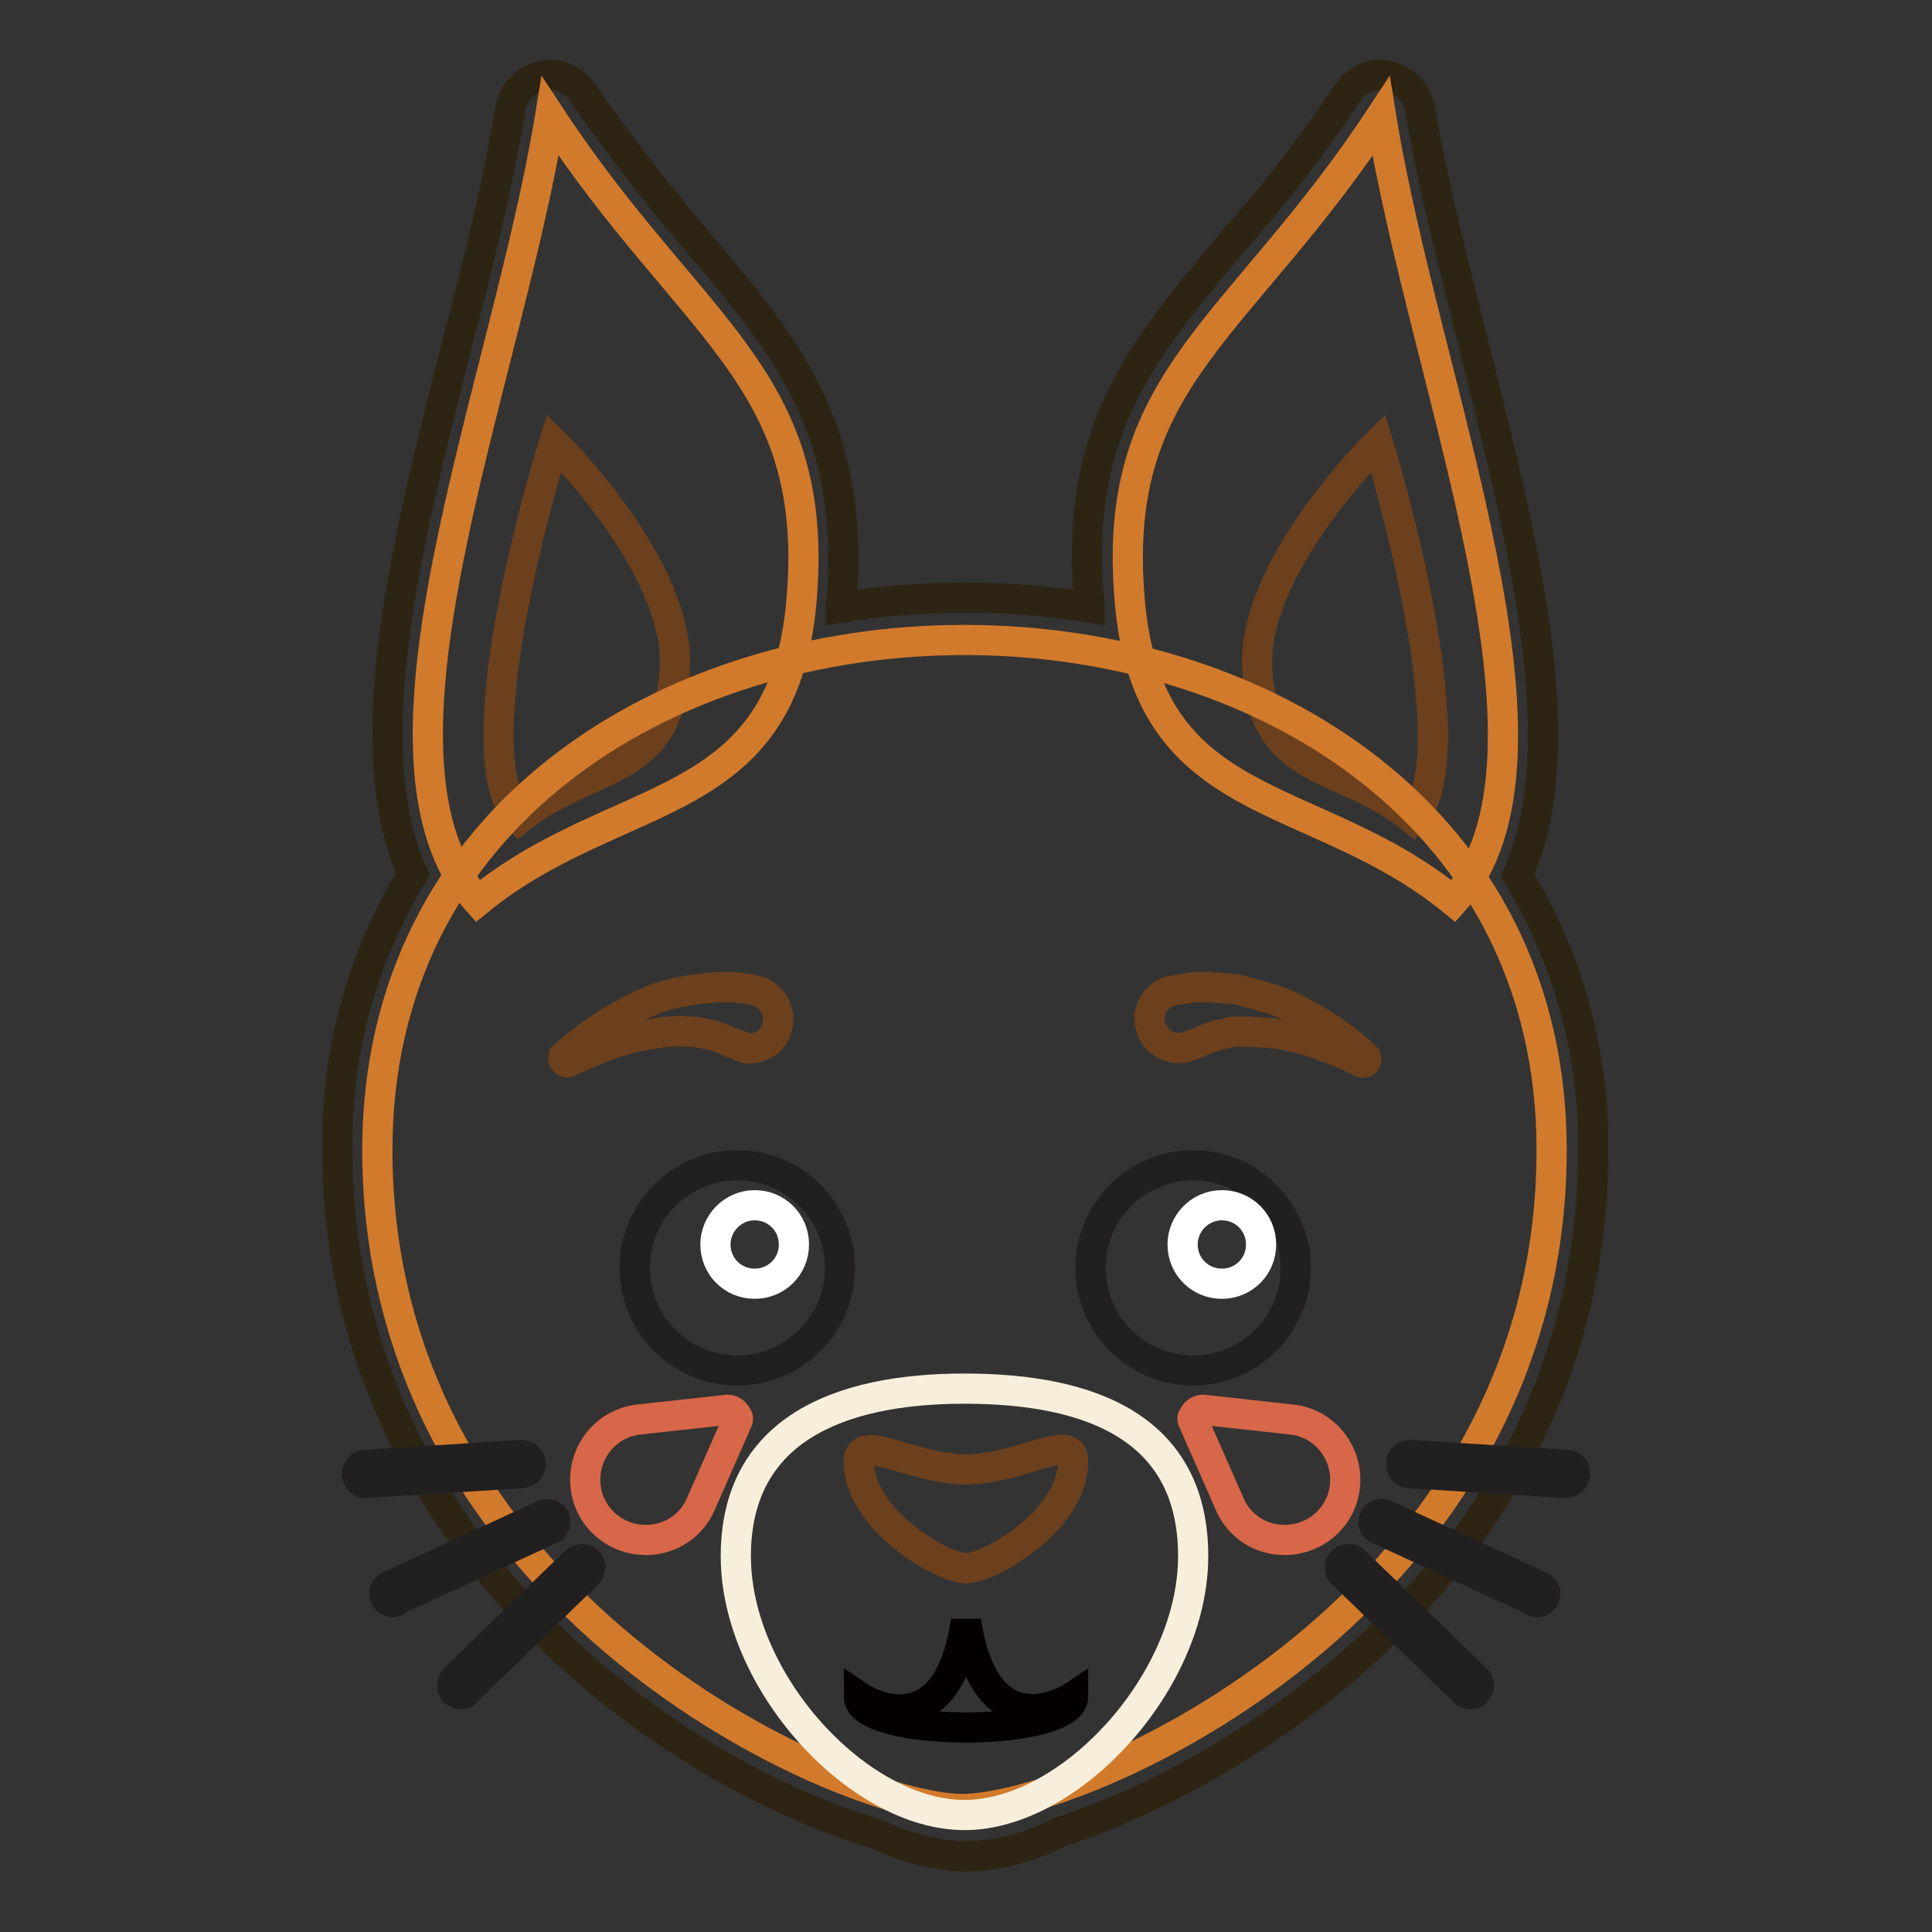 <?xml version="1.0" encoding="utf-8"?>
<!-- Svg Vector Icons : http://www.onlinewebfonts.com/icon -->
<!DOCTYPE svg PUBLIC "-//W3C//DTD SVG 1.1//EN" "http://www.w3.org/Graphics/SVG/1.1/DTD/svg11.dtd">
<svg version="1.1" xmlns="http://www.w3.org/2000/svg" xmlns:xlink="http://www.w3.org/1999/xlink" x="0px" y="0px" viewBox="0 0 256 256" enable-background="new 0 0 256 256" xml:space="preserve">
<rect x="0" y="0" width="256" height="256" fill="#333333" stroke="none"/>
<g> <path stroke-width="4" fill-opacity="0" stroke="#2d2413"  d="M195.4,46.2c-2.7-10.8-5.6-21.9-7.2-31.6c-0.4-2.2-2-3.9-4.1-4.5c-0.4,0-0.7-0.2-1.1-0.2 c-1.8,0-3.5,1-4.5,2.5c-4.8,7.2-10.1,14-15.8,20.4c-11.1,13.3-20.1,23.9-18.5,45.7c0,0.7,0.2,1.3,0.2,2c-5.5-0.9-11-1.3-16.5-1.3 c-5.5,0-11,0.4-16.5,1.3c0-0.7,0.2-1.3,0.2-2c1.4-21.9-7.4-32.5-18.5-45.7c-5.6-6.5-10.9-13.3-15.8-20.4c-1-1.5-2.7-2.5-4.5-2.5 c-0.4,0-0.7,0-1.1,0.2c-2.2,0.5-3.8,2.3-4.1,4.5c-1.6,9.7-4.3,20.8-7.2,31.6c-6.5,25.8-13.3,52.5-5.7,69.6 c-6.7,11-10.2,23.7-10,36.6c0,50.9,42.7,82.1,71.7,90.7c3.6,1.8,7.5,2.7,11.5,2.9c4.3-0.1,8.6-1.2,12.4-3.2 c24.7-7.9,70.8-36.6,70.8-90.2c0.2-12.9-3.3-25.6-10-36.6C208.7,98.8,201.9,72.2,195.4,46.2z"/> <path stroke-width="4" fill-opacity="0" stroke="#d27a2b"  d="M63.3,119.4c18.8-15.4,41.1-11.1,43-41.1c2-28.5-14.9-34.8-33.4-62.9C67,51.4,46.2,100.4,63.3,119.4z"/> <path stroke-width="4" fill-opacity="0" stroke="#6c401d"  d="M68.8,108.5c9-7.4,19.7-5.4,20.6-19.7c0.9-13.6-16-30.1-16-30.1S60.6,99.5,68.8,108.5z"/> <path stroke-width="4" fill-opacity="0" stroke="#d27a2b"  d="M192.6,119.4c-18.8-15.4-41.1-11.1-43-41.1c-2-28.5,14.9-34.8,33.4-62.9 C188.8,51.4,209.6,100.4,192.6,119.4z"/> <path stroke-width="4" fill-opacity="0" stroke="#6c401d"  d="M187.2,108.5c-9-7.4-19.7-5.4-20.6-19.7c-0.9-13.6,16-30.1,16-30.1S195.2,99.5,187.2,108.5z"/> <path stroke-width="4" fill-opacity="0" stroke="#d27a2b"  d="M50,152.4c0-44.1,38.2-67.6,77.8-67.6c39.6,0,77.8,23.5,77.8,67.6c0,60.1-61.9,87.3-78.2,87.3 C111.3,239.5,50,212.3,50,152.4z"/> <path stroke-width="4" fill-opacity="0" stroke="#f7efdb"  d="M158.1,206.2c0,16.7-16.3,34.3-30.3,34.3s-30.3-17.6-30.3-34.3s13.6-22.2,30.3-22.2 C144.7,184,158.1,189.3,158.1,206.2z"/> <path stroke-width="4" fill-opacity="0" stroke="#6c401d"  d="M142.2,193.6c0,7.9-11.1,14.2-14.2,14.2c-3,0-14.2-6.3-14.2-14.2c0-3.8,7.2,1.1,14.2,1.1 C135.2,194.7,142.2,189.7,142.2,193.6z"/> <path stroke-width="4" fill-opacity="0" stroke="#221f20"  d="M144.5,168c0,7.5,6.1,13.6,13.6,13.6s13.6-6.1,13.6-13.6l0,0c0-7.5-6.1-13.6-13.6-13.6 S144.5,160.5,144.5,168L144.5,168z"/> <path stroke-width="4" fill-opacity="0" stroke="#ffffff"  d="M156.7,164.9c0,2.9,2.3,5.2,5.2,5.2c2.9,0,5.2-2.3,5.2-5.2c0,0,0,0,0,0c0-2.9-2.3-5.2-5.2-5.2 C159,159.7,156.7,162.1,156.7,164.9C156.7,164.9,156.7,164.9,156.7,164.9z"/> <path stroke-width="4" fill-opacity="0" stroke="#221f20"  d="M84.1,168c0,7.5,6.1,13.6,13.6,13.6s13.6-6.1,13.6-13.6l0,0c0-7.5-6.1-13.6-13.6-13.6S84.1,160.5,84.1,168 L84.1,168z"/> <path stroke-width="4" fill-opacity="0" stroke="#ffffff"  d="M94.8,164.9c0,2.9,2.3,5.2,5.2,5.2s5.2-2.3,5.2-5.2c0-2.9-2.3-5.2-5.2-5.2S94.8,162.1,94.8,164.9z"/> <path stroke-width="4" fill-opacity="0" stroke="#040000"  d="M128,214.8c-2.7,17.8-14.2,10-14.2,10c0,2.7,7,4.1,14.2,4.1c7,0,14.2-1.4,14.2-4.1 C142.2,224.8,130.7,232.5,128,214.8z"/> <path stroke-width="4" fill-opacity="0" stroke="#221f20"  d="M207.4,196.5l-20.6-1.3c-0.7,0-1.1-0.5-1.1-1.3c0-0.7,0.5-1.1,1.3-1.1l20.6,1.3c0.7,0,1.1,0.5,1.1,1.3 C208.6,196,208.1,196.5,207.4,196.5z M203.7,212.3c-0.2,0-0.4,0-0.5-0.2l-20.6-9.5c-0.5-0.2-0.8-0.9-0.5-1.4 c0.2-0.5,0.9-0.8,1.4-0.5l20.6,9.5c0.5,0.2,0.8,0.7,0.6,1.3c0,0.1,0,0.1-0.1,0.2C204.5,212,204.1,212.3,203.7,212.3z M194.7,224.5 c-0.3,0-0.5-0.1-0.7-0.4l-16.1-15.6c-0.4-0.3-0.5-1-0.2-1.4c0.1-0.1,0.1-0.1,0.2-0.2c0.4-0.4,1.2-0.5,1.6,0c0,0,0,0,0,0l16.1,15.6 c0.4,0.3,0.5,1,0.2,1.4c-0.1,0.1-0.1,0.1-0.2,0.2C195.4,224.5,195.1,224.5,194.7,224.5L194.7,224.5z"/> <path stroke-width="4" fill-opacity="0" stroke="#221f20"  d="M48.4,196.5c-0.6,0-1-0.5-1.1-1.1c0-0.7,0.4-1.3,1.1-1.3l20.6-1.3c0.7,0,1.3,0.4,1.3,1.1 c0,0.7-0.4,1.3-1.1,1.3L48.4,196.5z M52.1,212.3c-0.5,0-0.9-0.3-1.1-0.7c-0.2-0.5,0-1.2,0.5-1.4l20.6-9.5c0.5-0.2,1.2,0,1.4,0.5 c0.2,0.5,0,1.2-0.5,1.4l0,0l-20.6,9.5C52.4,212.2,52.3,212.3,52.1,212.3z M61.1,224.5c-0.4,0-0.5-0.2-0.9-0.4 c-0.4-0.5-0.4-1.1,0-1.6l16.1-15.6c0.4-0.4,1.2-0.4,1.6,0c0.4,0.4,0.4,1.2,0,1.6l0,0l-16.1,15.6C61.7,224.4,61.4,224.5,61.1,224.5z "/> <path stroke-width="4" fill-opacity="0" stroke="#d76748"  d="M96.4,186.8l-11.8,1.3c-4.4,0.5-7.5,4.5-7,8.9c0.5,4.4,4.5,7.5,8.9,7c2.8-0.3,5.3-2.1,6.4-4.8l4.8-10.9 c0-0.2,0.2-0.4,0-0.5C97.5,187.2,97,186.8,96.4,186.8z M159.4,186.8l11.8,1.3c4.4,0.5,7.5,4.5,7,8.9c-0.5,4.4-4.5,7.5-8.9,7 c-2.8-0.3-5.3-2.1-6.4-4.8l-4.8-10.9c0-0.2-0.2-0.4,0-0.5C158.3,187.2,158.8,186.8,159.4,186.8z"/> <path stroke-width="4" fill-opacity="0" stroke="#6c401d"  d="M98.1,138.6c-0.3-0.2-0.7-0.3-1.1-0.4l-1.1-0.5c-0.4-0.2-0.7-0.2-1.1-0.4c-0.4-0.2-1.1-0.2-1.6-0.4 c-0.6-0.1-1.2-0.2-1.8-0.2c-1.4-0.1-2.9-0.1-4.3,0.2c-2.8,0.4-5.5,1.1-8.1,2.2c-2.2,0.9-3.6,1.6-3.6,1.6c-0.2,0.2-0.5,0-0.7-0.2 c-0.2-0.2,0-0.4,0-0.5c3.3-3,7-5.4,11.1-7.2c1.5-0.7,3.2-1.2,4.8-1.4c0.8-0.2,1.5-0.3,2.3-0.4c0.7,0,1.4-0.2,2.3-0.2h2.2 c0.5,0,0.9,0.2,1.3,0.2c0.4,0,0.7,0,1.1,0.2c2.1,0.3,3.6,2.3,3.3,4.4c-0.3,2.1-2.1,3.5-4.2,3.3C98.6,138.8,98.4,138.6,98.1,138.6 L98.1,138.6z M155.8,131.2c0.4,0,0.7-0.1,1.1-0.2c0.4,0,0.7-0.2,1.3-0.2h2.2c0.7,0,1.4,0.2,2.3,0.2c0.8,0,1.6,0.2,2.3,0.4 c1.6,0.4,3.3,0.9,4.8,1.4c4.1,1.8,7.8,4.2,11.1,7.2c0.2,0.2,0.2,0.5,0,0.7c-0.1,0.1-0.3,0.2-0.5,0.1c0,0,0,0-0.1-0.1 c0,0-1.4-0.7-3.6-1.6c-2.6-1.1-5.3-1.8-8.1-2.2c-1.4-0.1-2.9-0.2-4.3-0.2c-0.6,0-1.2,0-1.8,0.2c-0.5,0.2-1.3,0.2-1.6,0.4 c-0.4,0.2-0.7,0.2-1.1,0.4c-0.4,0.1-0.7,0.3-1.1,0.5c-0.4,0.1-0.7,0.2-1.1,0.4c-2,0.8-4.2-0.2-5-2.2c-0.8-2,0.2-4.2,2.2-5l0,0 C155.2,131.3,155.5,131.3,155.8,131.2L155.8,131.2z"/></g>
</svg>